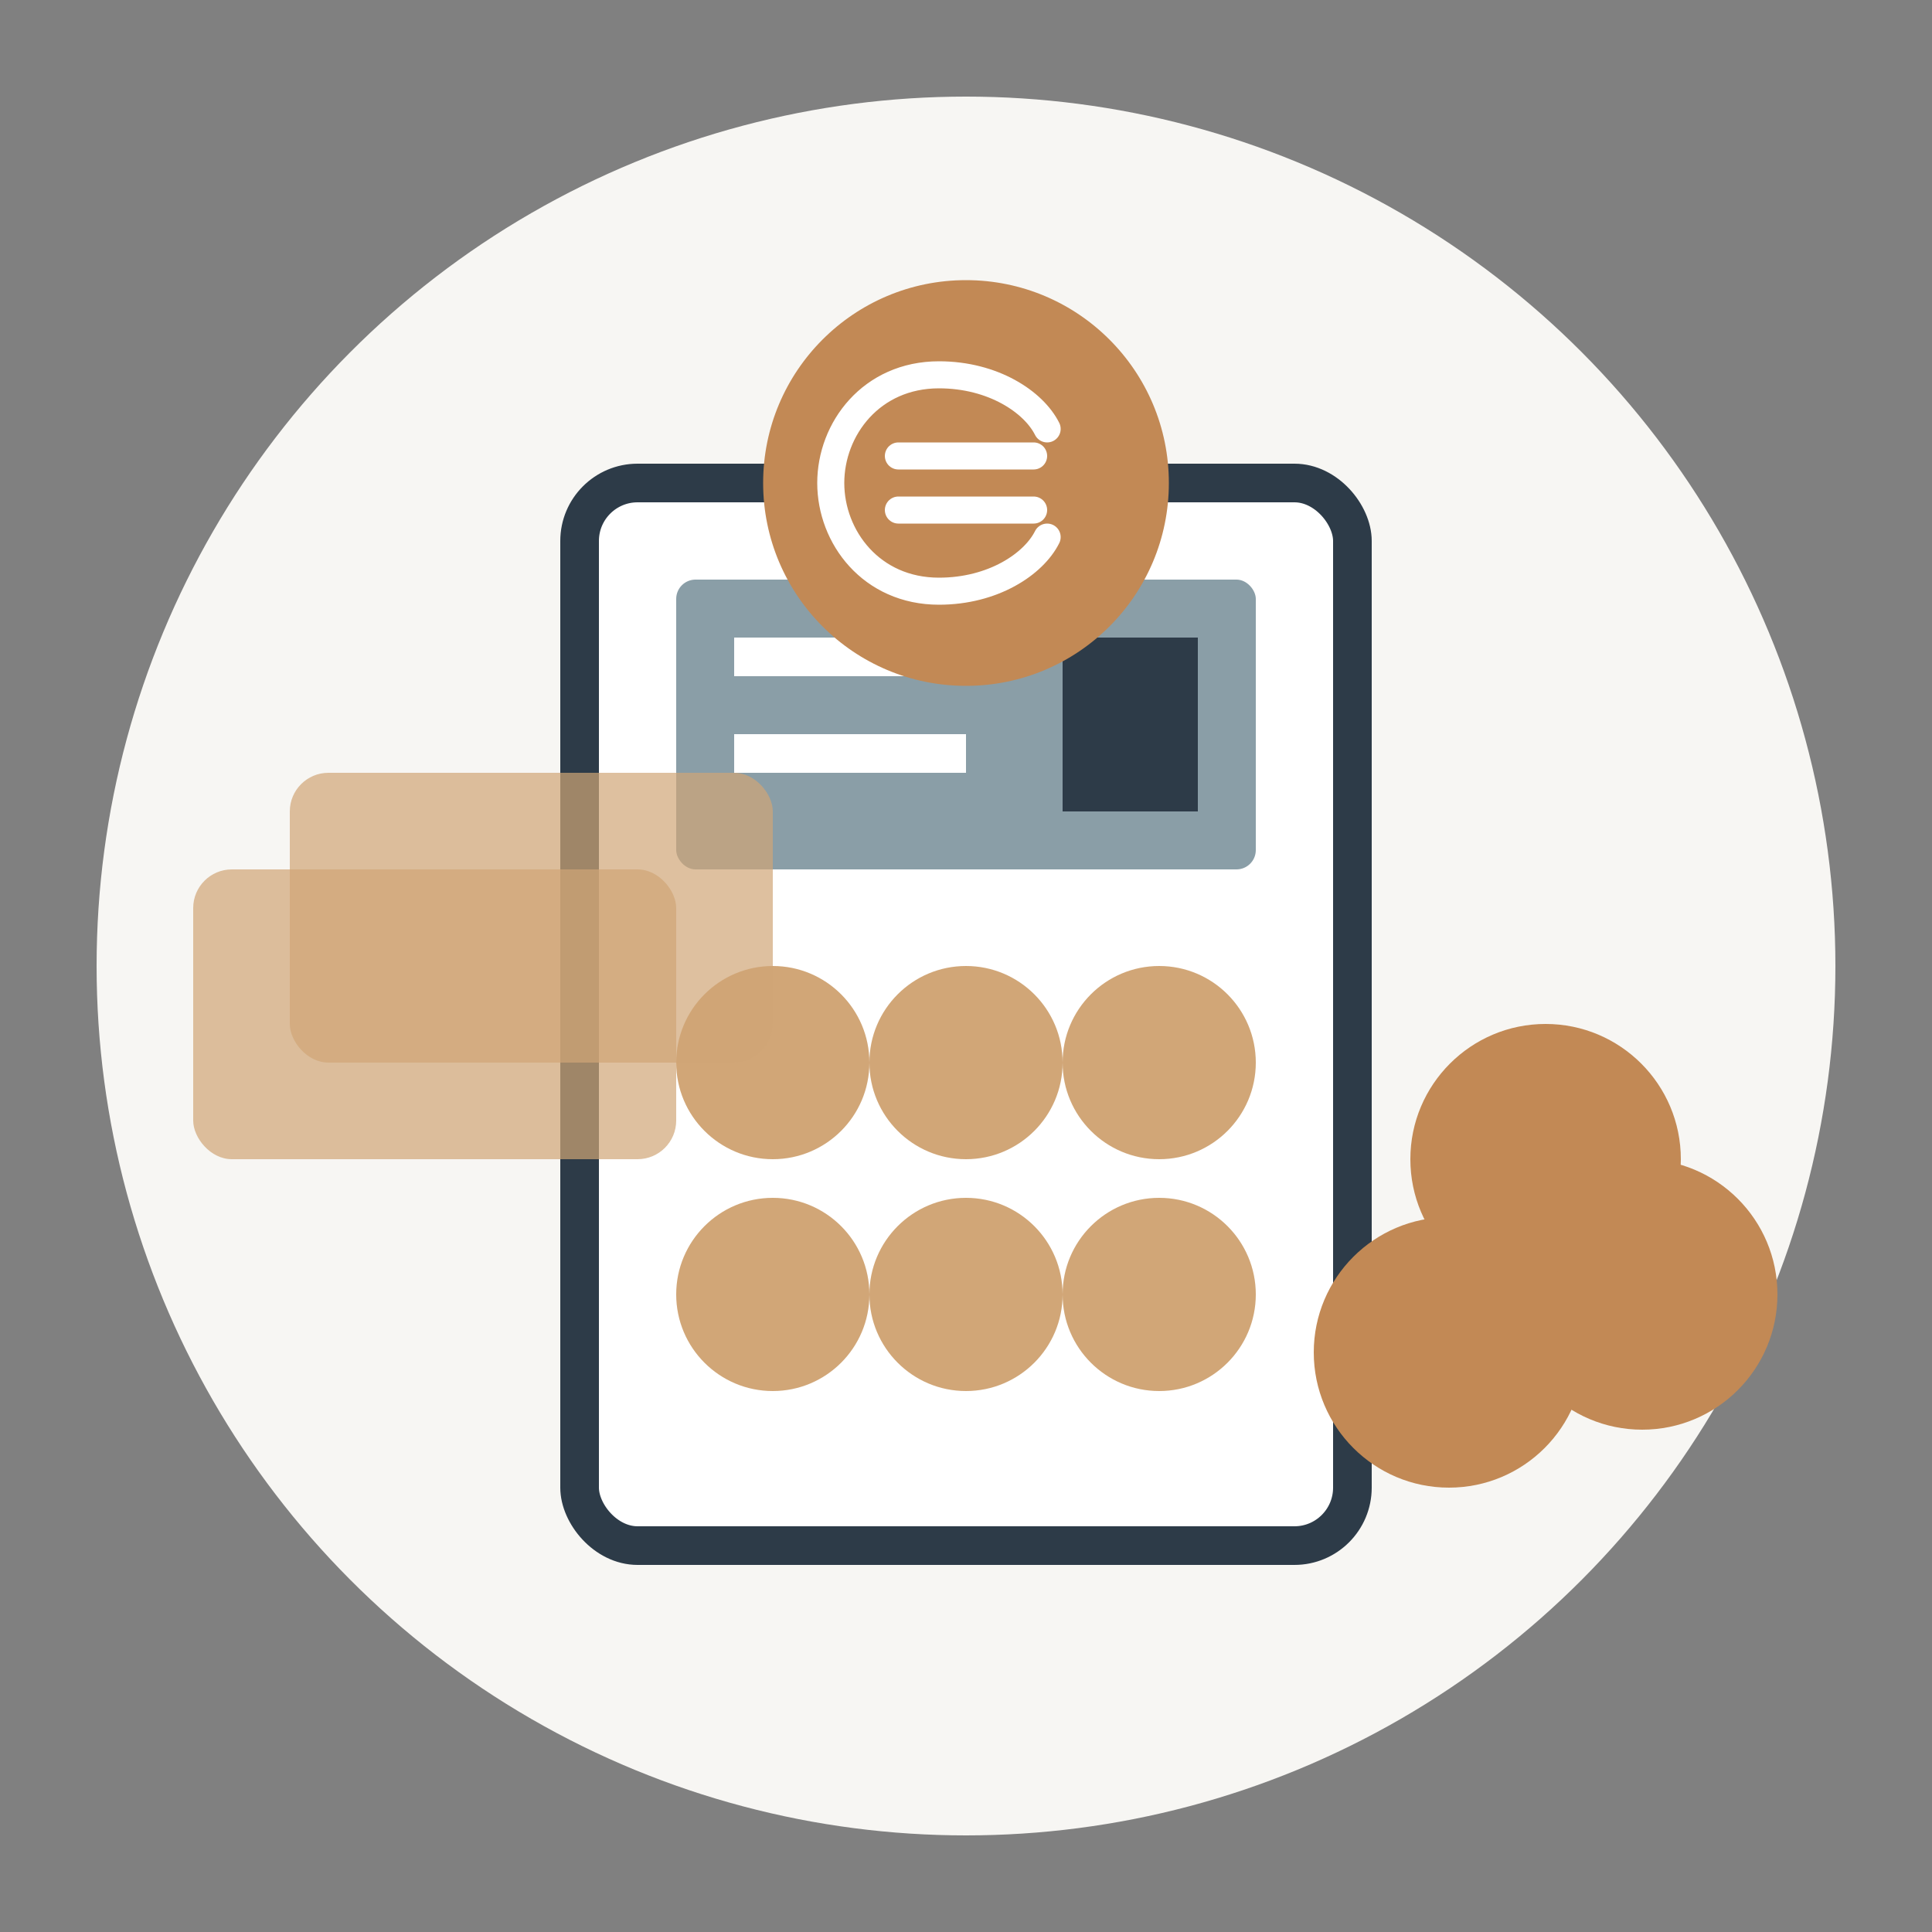 <svg xmlns="http://www.w3.org/2000/svg" viewBox="0 0 100 100">
  <rect x="0" y="0" width="100" height="100" fill="#808080" stroke="none"/>
  <circle cx="50" cy="50" r="45" fill="#F7F6F3"/>
  
  <!-- Wedding budget icon - Money/calculator elements -->
  <g>
    <!-- Calculator base -->
    <rect x="30" y="25" width="40" height="55" rx="3" ry="3" fill="#FFFFFF" stroke="#2D3B48" stroke-width="2"/>
    
    <!-- Calculator screen -->
    <rect x="35" y="30" width="30" height="15" rx="1" ry="1" fill="#8A9EA7"/>
    <rect x="55" y="33" width="7" height="9" fill="#2D3B48"/>
    <rect x="38" y="33" width="15" height="2" fill="#FFFFFF"/>
    <rect x="38" y="38" width="12" height="2" fill="#FFFFFF"/>
    
    <!-- Calculator buttons -->
    <circle cx="40" cy="55" r="5" fill="#D1A677"/>
    <circle cx="50" cy="55" r="5" fill="#D1A677"/>
    <circle cx="60" cy="55" r="5" fill="#D1A677"/>
    
    <circle cx="40" cy="67" r="5" fill="#D1A677"/>
    <circle cx="50" cy="67" r="5" fill="#D1A677"/>
    <circle cx="60" cy="67" r="5" fill="#D1A677"/>
  </g>
  
  <!-- Money/budget elements -->
  <g>
    <!-- Euro symbol -->
    <g transform="translate(50, 25) scale(0.7)">
      <circle cx="0" cy="0" r="15" fill="#C28955"/>
      <path d="M-5,-2 L5,-2 M-5,2 L5,2 M-2,-8 C-7,-8 -10,-4 -10,0 C-10,4 -7,8 -2,8 M-2,-8 C2,-8 5,-6 6,-4 M-2,8 C2,8 5,6 6,4" 
            fill="none" stroke="#FFFFFF" stroke-width="2" stroke-linecap="round"/>
    </g>
    
    <!-- Money/bills -->
    <rect x="15" y="40" width="25" height="15" rx="2" ry="2" fill="#D1A677" opacity="0.7"/>
    <rect x="10" y="45" width="25" height="15" rx="2" ry="2" fill="#D1A677" opacity="0.7"/>
    
    <!-- Coins -->
    <circle cx="80" cy="60" r="7" fill="#C28955"/>
    <circle cx="85" cy="67" r="7" fill="#C28955"/>
    <circle cx="75" cy="70" r="7" fill="#C28955"/>
  </g>
</svg>
